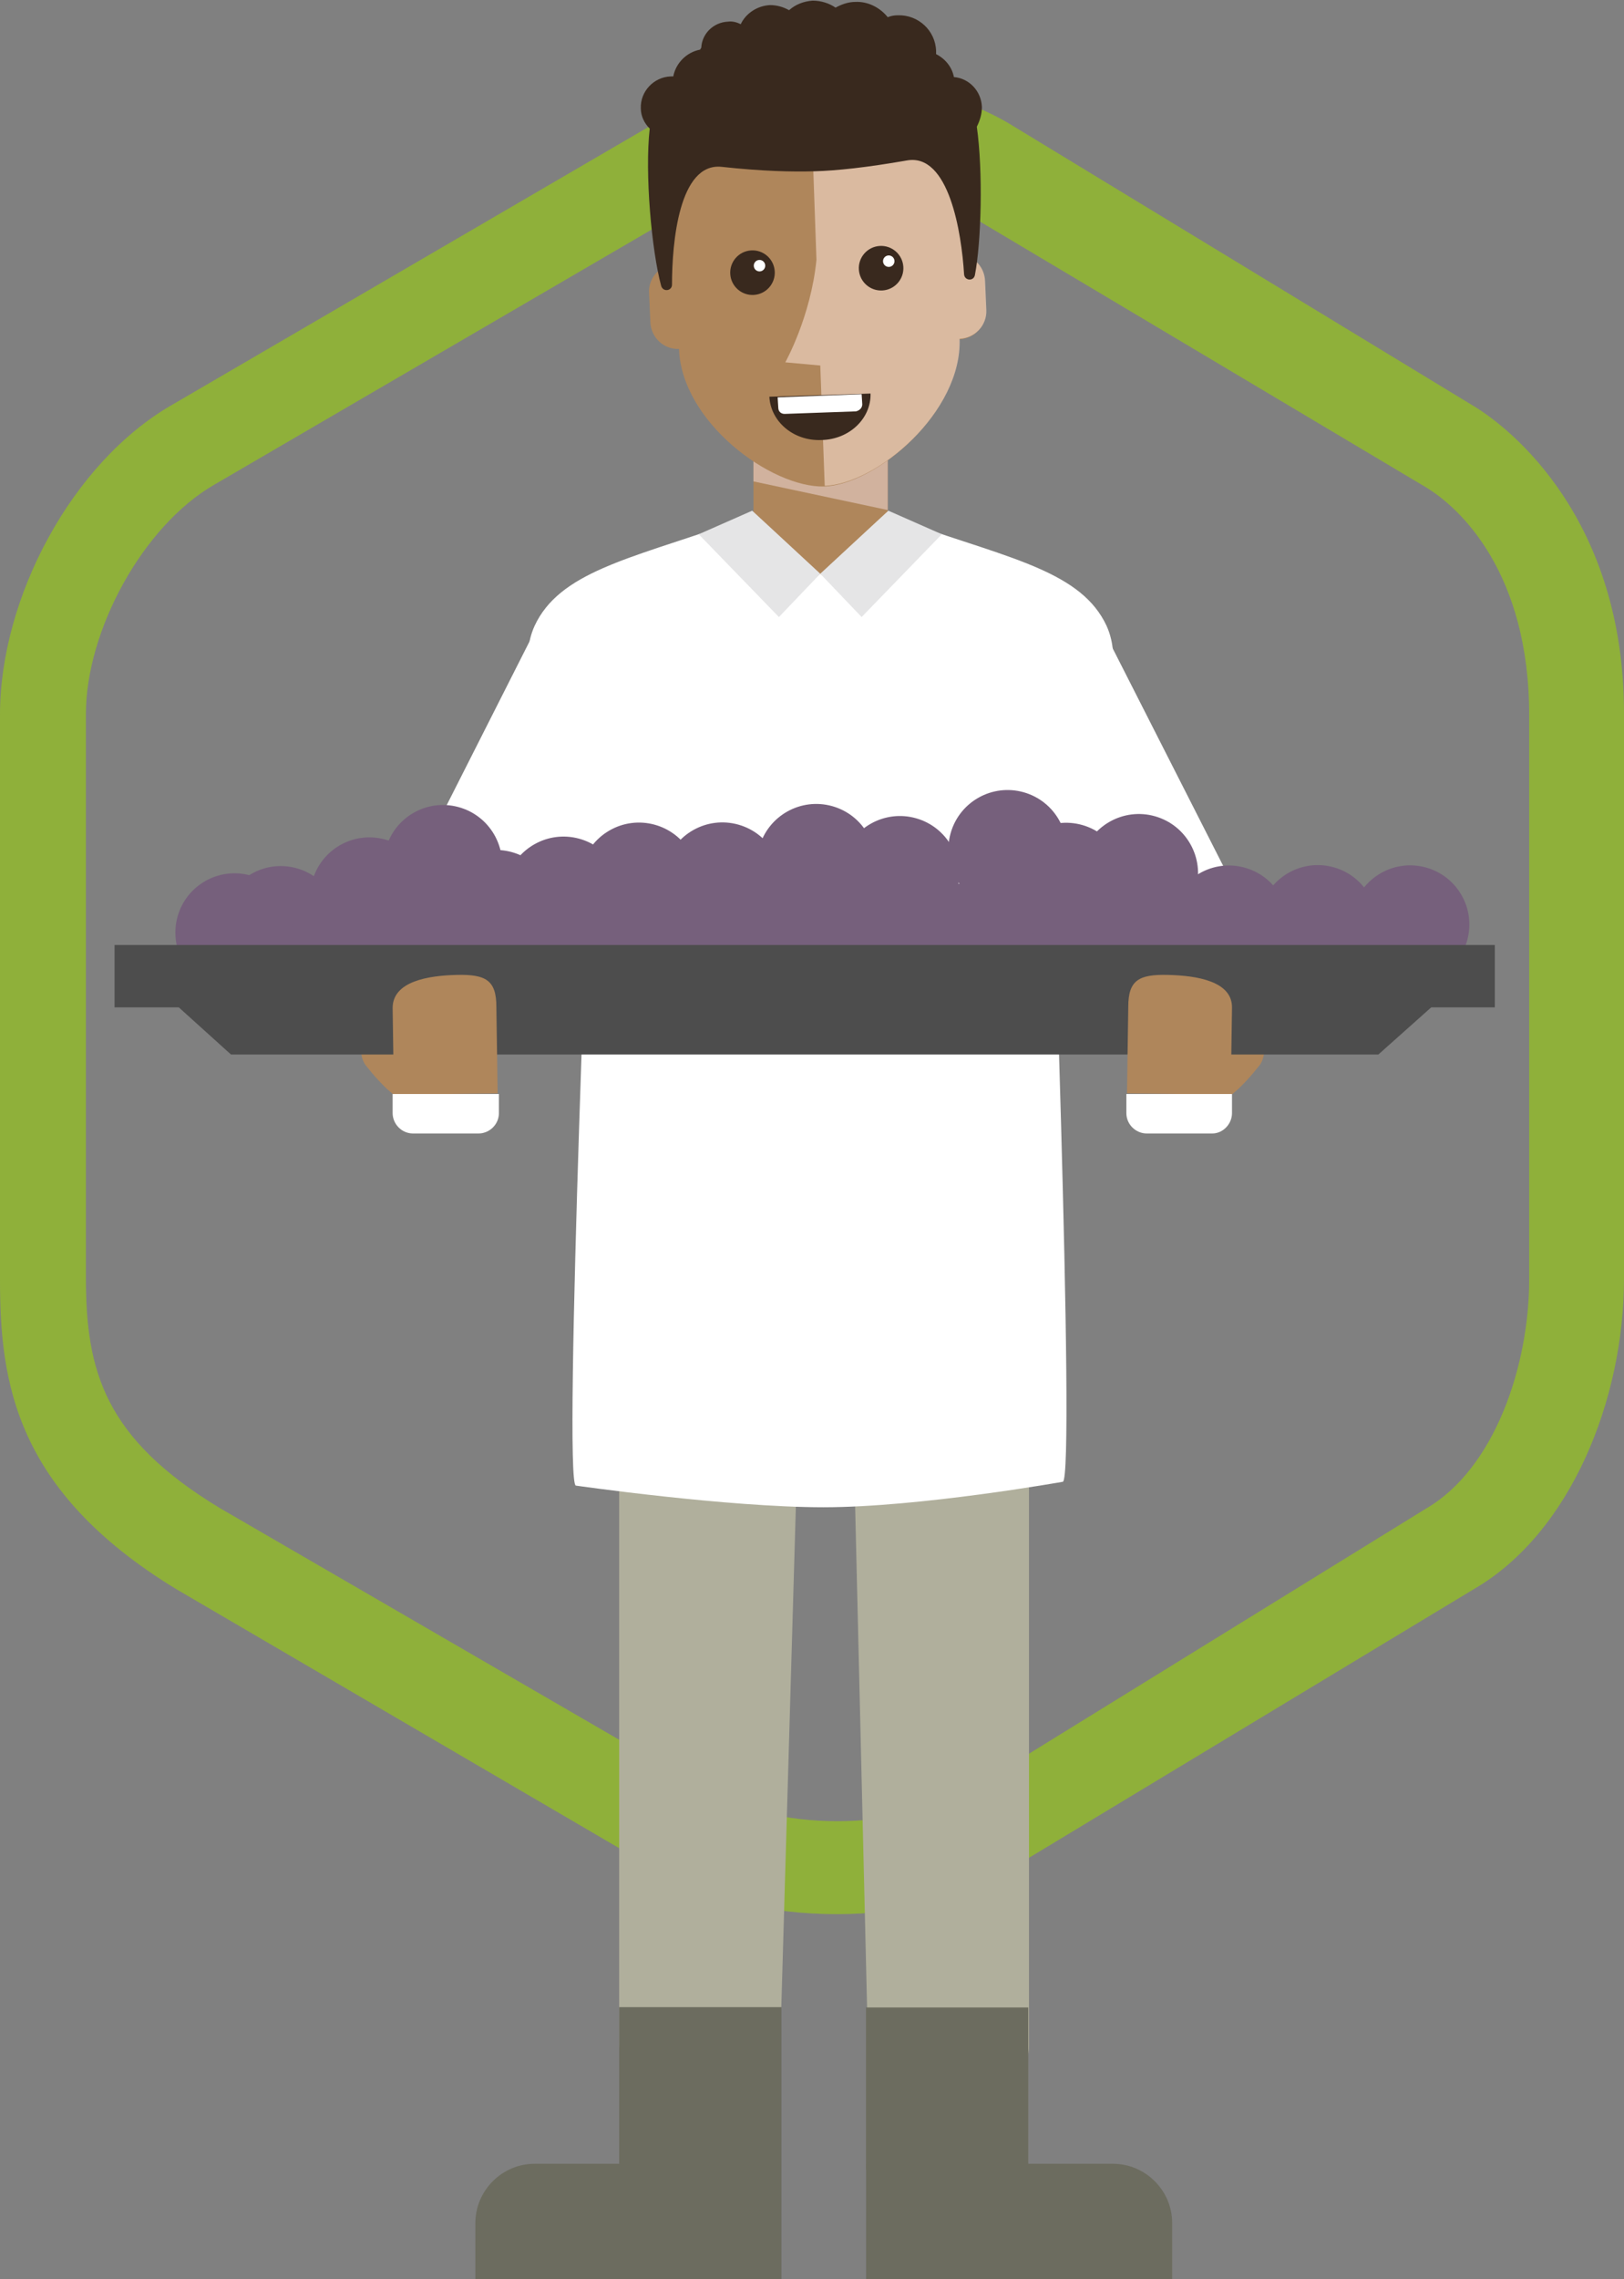 <?xml version="1.0" encoding="utf-8"?>
<!-- Generator: Adobe Illustrator 21.0.2, SVG Export Plug-In . SVG Version: 6.00 Build 0)  -->
<svg version="1.1" id="Capa_1" xmlns="http://www.w3.org/2000/svg" xmlns:xlink="http://www.w3.org/1999/xlink" x="0px" y="0px"
	 width="255.2px" height="357.9px" viewBox="0 0 255.2 357.9" enable-background="new 0 0 255.2 357.9" xml:space="preserve">
<rect x="0" y="0" width="255.2" height="357.9" fill="#808080" stroke="none"/>
<g>
	<path fill="#AF865B" d="M68.2,174.5c-2.9,0-5.4-1.7-7.4-3.5c-1.9-1.8-3.3-3.7-3.4-3.8c-0.8-1.2-0.9-3-0.1-4.1
		c0.8-1.1,2.2-1,3.1,0.2c0,0,0.3,0.4,0.7,0.9c0.4,0.5,1,1.2,1.7,1.8c1.4,1.3,3.2,2.6,5.2,2.6c1.2,0,2.1,1.3,2.1,2.9
		C70.2,173.1,69.3,174.5,68.2,174.5z"/>
	<path fill="#AF865B" d="M187.2,174.5c2.9,0,5.4-1.7,7.4-3.5c1.9-1.8,3.3-3.7,3.4-3.8c0.8-1.2,0.9-3,0.1-4.1c-0.8-1.1-2.2-1-3.1,0.2
		c0,0-0.3,0.4-0.7,0.9c-0.4,0.5-1,1.2-1.7,1.8c-1.4,1.3-3.2,2.6-5.2,2.6c-1.2,0-2.1,1.3-2.1,2.9
		C185.2,173.1,186.1,174.5,187.2,174.5z"/>
	<g>
		<g>
			<g>
				<g>
					<path fill="#8FB03A" d="M131.5,300.6c-10.6,0-20.6-2.4-28.1-6.8l-75.8-44.3C2.4,234.1,0,217.1,0,201v-88.8
						C0,94,11.2,72.7,27,63.6l76-44.3c7.6-4.4,17.2-6.8,27.6-6.8c10.4,0,20.2,2.4,27.8,6.8l72.9,44.3c6.3,3.7,23.9,18,23.9,48.4
						v88.8c0,19-8.4,39.9-23.5,48.7l-73.4,44.3C150.6,298.2,142.1,300.6,131.5,300.6z M130.3,27c-7.8,0-15.3,1.8-20.6,4.8l-76,44.3
						c-11.3,6.5-20.2,23-20.2,36v88.6c0,14.7,3,25.2,21,36.1l76.4,44.3c5.3,3.1,12.8,4.9,20.7,4.9c7.9,0,15.4-1.8,20.7-4.8
						l71.8-44.3c10.7-6.2,16.2-22.3,16.2-36v-88.6c0-22.2-10.7-32.6-16.6-36l-74.4-44.3C144.1,28.8,138.1,27,130.3,27z"/>
				</g>
			</g>
		</g>
		<g>
			<path fill="#B0AF9C" d="M115.1,328.6h-9.8c-4.4,0-8-3.6-8-8V187.2h29.2l-3.9,134.1C122.5,325.3,119.1,328.6,115.1,328.6z"/>
			<path fill="#B0AF9C" d="M154.5,328.6h-10.7c-4,0-7.3-3.2-7.4-7.3l-3.2-134.2h28.5v134.2C161.7,325.3,158.4,328.6,154.5,328.6z"/>
			<polygon fill="#B0AF9C" points="161.7,227 97.3,227 96.1,187.2 162.8,187.2 			"/>
		</g>
		<g>
			<rect x="97.3" y="315.2" fill="#6C6C5F" width="25.5" height="25.5"/>
			<path fill="#6C6C5F" d="M122.7,357.9H74.7v-8.8c0-5.1,4.2-9.3,9.3-9.3h38.8V357.9z"/>
		</g>
		<g>
			
				<rect x="136.1" y="315.2" transform="matrix(-1 -1.224647e-16 1.224647e-16 -1 297.684 655.953)" fill="#6C6C5F" width="25.5" height="25.5"/>
			<path fill="#6C6C5F" d="M136.1,357.9h48.1v-8.8c0-5.1-4.2-9.3-9.3-9.3h-38.8V357.9z"/>
		</g>
		<polygon fill="#AF865B" points="142.8,82.5 139.5,81 139.5,70.5 118.4,70.5 118.4,81 115.1,82.4 116,112 118.4,112 118.4,116.6 
			139.5,116.6 139.5,112 141.9,112 		"/>
		<polygon fill="#D1B29E" points="139.5,71.6 139.5,80.1 118.4,75.6 118.4,71.6 		"/>
		<path fill="#FFFFFF" d="M173.9,98.3c-3.9-8.4-14.7-10.5-30.3-15.9c-0.6-0.2-1.1-0.4-1.7-0.6c0,0,0,0.1,0,0.1
			c-1,5.8-3.9,13.3-13,14.2c-9-0.9-11.9-8.4-13-14.2c0,0,0-0.1,0-0.1c-0.6,0.2-1.1,0.4-1.7,0.6C98.7,87.8,87.9,89.9,84,98.3
			c-4.8,10.7,9.1,21.9,9.1,21.9s-4.7,113.1-2.6,113.1c0,0,23.8,3.4,38.9,3.4c15.1,0,37.6-4,37.6-4c2.1,0-2.1-112.5-2.1-112.5
			S178.7,109.1,173.9,98.3z"/>
		<polygon fill="#FFFFFF" points="134,94.3 132,98.2 125.8,98.2 123.9,94.3 128.9,90.1 		"/>
		<path fill="#E5E5E6" d="M128.9,90.1l-6.5,6.8l-12.6-13c0,0,8.4-3.7,8.4-3.7l2.6,2.4L128.9,90.1z"/>
		<path fill="#E5E5E6" d="M128.9,90.1l6.5,6.8l12.6-13c0,0-8.4-3.7-8.4-3.7l-2.6,2.4L128.9,90.1z"/>
		<path fill="#AF865B" d="M151.3,40l0.4-9.3c-0.4-12.1-12.4-21.6-24.5-21.1c-12.1,0.4-23.4,10.7-23,22.8l1,9.2
			c-0.7,0.2-1.3,0.5-1.8,1c-0.9,0.8-1.5,2.1-1.4,3.4l0.2,4.6c0.1,2.4,2.1,4.3,4.5,4.2c0.4,11.5,14.5,21.8,22.8,21.6
			c8.2-0.3,21.6-11.6,21.2-23.1c2.4-0.1,4.3-2.1,4.2-4.5l-0.2-4.6C154.7,42,153.2,40.4,151.3,40z"/>
		<path opacity="0.8" fill="#E5C6B2" d="M151.3,40l0.4-9.3c-0.4-12.1-12.4-21.6-24.5-21.1c0,0,1.1,31.2,1.1,31.2
			c-0.9,9-4.9,16.1-4.9,16.1l5.5,0.5l0.7,18.9c8.2-0.3,21.6-11.6,21.2-23.1c2.4-0.1,4.3-2.1,4.2-4.5l-0.2-4.6
			C154.7,42,153.2,40.4,151.3,40z"/>
		
			<ellipse transform="matrix(0.998 -6.975891e-02 6.975891e-02 0.998 -2.7 8.35)" fill="#39291E" cx="118.2" cy="42.8" rx="3.5" ry="3.5"/>
		
			<ellipse transform="matrix(0.998 -6.975690e-02 6.975690e-02 0.998 -2.619 8.427)" fill="#FFFFFF" cx="119.3" cy="41.7" rx="0.9" ry="0.9"/>
		
			<ellipse transform="matrix(0.998 -6.975891e-02 6.975891e-02 0.998 -2.601 9.758)" fill="#39291E" cx="138.4" cy="42.1" rx="3.5" ry="3.5"/>
		
			<ellipse transform="matrix(0.998 -6.975648e-02 6.975648e-02 0.998 -2.52 9.835)" fill="#FFFFFF" cx="139.6" cy="41" rx="0.9" ry="0.9"/>
		<path fill="#39291E" d="M136.8,61.8c0.1,3.9-3.3,7.2-7.7,7.3c-4.4,0.2-8-2.9-8.2-6.8L136.8,61.8z"/>
		<path fill="#FFFFFF" d="M134.5,64.6L123.3,65c-0.6,0-1-0.4-1-1l-0.1-1.6l13.2-0.5l0.1,1.6C135.5,64.1,135,64.5,134.5,64.6z"/>
		<path fill="#39291E" d="M154.3,16.8c-0.1-2.5-2-4.5-4.4-4.7c-0.3-1.6-1.4-2.9-2.8-3.6c0-0.2,0-0.4,0-0.5c-0.1-3.2-2.8-5.7-6-5.6
			c-0.6,0-1.1,0.1-1.6,0.3c-1.2-1.5-3.1-2.5-5.1-2.4c-1.1,0-2.2,0.4-3.1,0.9c-1-0.7-2.3-1.1-3.6-1.1c-1.4,0.1-2.7,0.6-3.7,1.5
			c-0.9-0.5-1.9-0.8-3-0.8c-2,0.1-3.8,1.3-4.6,3c-0.6-0.3-1.3-0.5-2-0.4c-2.3,0.1-4.1,1.9-4.2,4.1c-0.1,0.1-0.1,0.2-0.2,0.3
			c-2.1,0.4-3.8,2.1-4.2,4.2c-0.1,0-0.3,0-0.4,0c-2.7,0.1-4.8,2.4-4.7,5c0,1.3,0.6,2.4,1.4,3.2c-0.8,7,0.3,19.2,1.8,24.7
			c0.3,1,1.7,0.8,1.7-0.2c0-6.6,1.1-19.2,7.8-18.5c6.4,0.7,11.1,0.8,14.6,0.7c3.5-0.1,8.2-0.6,14.5-1.7c6.6-1.2,8.6,11.3,9,17.9
			c0.1,1,1.5,1.1,1.7,0.1c1-5.2,1.3-16.2,0.3-23.3C154,18.9,154.3,17.9,154.3,16.8z"/>
		<path fill="#FFFFFF" d="M198.2,160.2l-17.4-0.9l-3.7-5.4l-17.9-31.6L172.4,97l24.2,47.6c2.1,3.7,4.4,7.2,2.9,13.3L198.2,160.2z"/>
		<path fill="#FFFFFF" d="M59.4,160.2l17.4-0.9l3.7-5.4l17.9-31.6L85.1,97L61,144.6c-2.1,3.7-4.4,7.2-2.9,13.3L59.4,160.2z"/>
	</g>
	<g>
		<g>
			
				<ellipse transform="matrix(0.258 -0.966 0.966 0.258 -107.525 150.446)" fill="#76607C" cx="44.1" cy="145.2" rx="9.3" ry="9.3"/>
			
				<ellipse transform="matrix(0.865 -0.501 0.501 0.865 -65.54 52.331)" fill="#76607C" cx="64.6" cy="148.1" rx="9.3" ry="9.3"/>
			
				<ellipse transform="matrix(0.865 -0.501 0.501 0.865 -59.684 68.254)" fill="#76607C" cx="97.2" cy="145.2" rx="9.3" ry="9.3"/>
			
				<ellipse transform="matrix(0.865 -0.501 0.501 0.865 -55.782 85.335)" fill="#76607C" cx="130.9" cy="146.5" rx="9.3" ry="9.3"/>
			
				<ellipse transform="matrix(0.865 -0.501 0.501 0.865 -50.057 104.081)" fill="#76607C" cx="168.6" cy="145.2" rx="9.3" ry="9.3"/>
			
				<ellipse transform="matrix(0.865 -0.501 0.501 0.865 -46.744 116.41)" fill="#76607C" cx="193.2" cy="145.2" rx="9.3" ry="9.3"/>
			
				<ellipse transform="matrix(0.865 -0.501 0.501 0.865 -42.914 130.664)" fill="#76607C" cx="221.7" cy="145.2" rx="9.3" ry="9.3"/>
			
				<ellipse transform="matrix(0.865 -0.501 0.501 0.865 -66.167 46.684)" fill="#76607C" cx="53.8" cy="146.5" rx="9.3" ry="9.3"/>
			
				<ellipse transform="matrix(0.258 -0.966 0.966 0.258 -79.338 167.965)" fill="#76607C" cx="69.6" cy="135.6" rx="9.3" ry="9.3"/>
			
				<ellipse transform="matrix(0.258 -0.966 0.966 0.258 -92.829 160.525)" fill="#76607C" cx="58" cy="140.7" rx="9.3" ry="9.3"/>
			
				<ellipse transform="matrix(0.865 -0.501 0.501 0.865 -55.91 69.022)" fill="#76607C" cx="100.5" cy="138.5" rx="9.3" ry="9.3"/>
			
				<ellipse transform="matrix(0.865 -0.501 0.501 0.865 -61.054 58.334)" fill="#76607C" cx="78" cy="142.8" rx="9.3" ry="9.3"/>
			
				<ellipse transform="matrix(0.865 -0.501 0.501 0.865 -58.57 63.357)" fill="#76607C" cx="88.6" cy="140.7" rx="9.3" ry="9.3"/>
			
				<ellipse transform="matrix(0.865 -0.501 0.501 0.865 -61.429 71.881)" fill="#76607C" cx="103" cy="150.2" rx="9.3" ry="9.3"/>
			
				<ellipse transform="matrix(0.865 -0.501 0.501 0.865 -59.46 79.208)" fill="#76607C" cx="117.7" cy="150.2" rx="9.3" ry="9.3"/>
			
				<ellipse transform="matrix(0.273 -0.962 0.962 0.273 -50.737 209.925)" fill="#76607C" cx="113.6" cy="138.5" rx="9.3" ry="9.3"/>
			
				<ellipse transform="matrix(0.273 -0.962 0.962 0.273 -37.203 221.958)" fill="#76607C" cx="128.3" cy="135.6" rx="9.3" ry="9.3"/>
			
				<ellipse transform="matrix(0.273 -0.962 0.962 0.273 -29.46 235.938)" fill="#76607C" cx="141.4" cy="137.5" rx="9.3" ry="9.3"/>
			
				<ellipse transform="matrix(0.273 -0.962 0.962 0.273 -1.89 271.877)" fill="#76607C" cx="179" cy="137.2" rx="9.3" ry="9.3"/>
			
				<ellipse transform="matrix(0.273 -0.962 0.962 0.273 -11.455 261.928)" fill="#76607C" cx="167.6" cy="138.5" rx="9.3" ry="9.3"/>
			
				<ellipse transform="matrix(0.273 -0.962 0.962 0.273 -30.896 254.785)" fill="#76607C" cx="153.2" cy="147.8" rx="9.3" ry="9.3"/>
			
				<ellipse transform="matrix(0.273 -0.962 0.962 0.273 -38.113 242.474)" fill="#76607C" cx="141.4" cy="146.5" rx="9.3" ry="9.3"/>
			
				<ellipse transform="matrix(0.273 -0.962 0.962 0.273 -114.121 141.85)" fill="#76607C" cx="36.8" cy="146.5" rx="9.3" ry="9.3"/>
			
				<ellipse transform="matrix(0.273 -0.962 0.962 0.273 -13.335 249.302)" fill="#76607C" cx="158.4" cy="133.5" rx="9.3" ry="9.3"/>
			
				<ellipse transform="matrix(0.273 -0.962 0.962 0.273 -12.92 278.582)" fill="#76607C" cx="177.9" cy="147.8" rx="9.3" ry="9.3"/>
			
				<ellipse transform="matrix(0.273 -0.962 0.962 0.273 10.859 304.746)" fill="#76607C" cx="207.1" cy="145.2" rx="9.3" ry="9.3"/>
			
				<ellipse transform="matrix(0.273 -0.962 0.962 0.273 -85.831 190.387)" fill="#76607C" cx="83.1" cy="152" rx="9.3" ry="9.3"/>
		</g>
		<polygon fill="#4D4D4D" points="18,148.4 18,158.2 28.1,158.2 36.3,165.6 216.6,165.6 224.9,158.2 234.9,158.2 234.9,148.4 		"/>
	</g>
	<g>
		<path fill="#AF865B" d="M193.6,158.3l-0.2,13.6l-16.3-0.2l0.2-13.6c0-4.2,1.7-5.1,6.2-5C188.1,153.2,193.7,154.1,193.6,158.3z"/>
		<path fill="#FFFFFF" d="M190.5,178h-10.3c-1.7,0-3.2-1.4-3.2-3.2v-3h16.6v3C193.6,176.5,192.2,178,190.5,178z"/>
	</g>
	<g>
		<path fill="#AF865B" d="M61.7,158.3l0.2,13.6l16.3-0.2l-0.2-13.6c0-4.2-1.7-5.1-6.2-5C67.3,153.2,61.7,154.1,61.7,158.3z"/>
		<path fill="#FFFFFF" d="M64.9,178h10.3c1.7,0,3.2-1.4,3.2-3.2v-3H61.7v3C61.7,176.5,63.1,178,64.9,178z"/>
	</g>
</g>
</svg>
